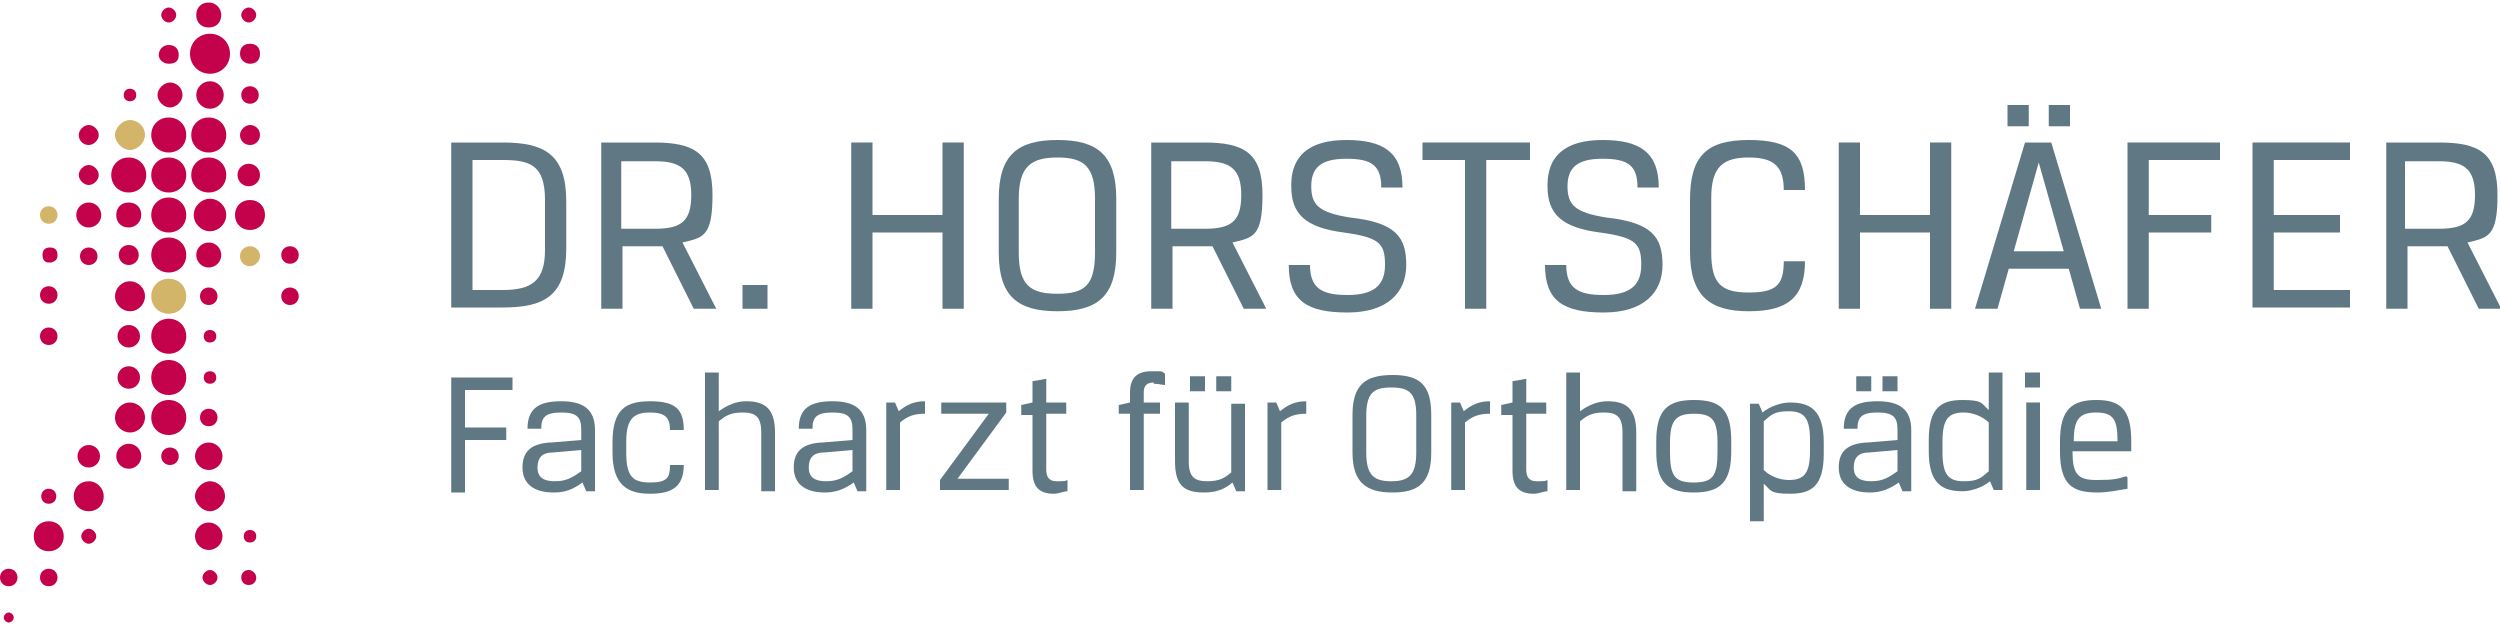 <?xml version="1.0" encoding="UTF-8"?>
<svg xmlns="http://www.w3.org/2000/svg" xmlns:i="http://ns.adobe.com/AdobeIllustrator/10.0/" id="Ebene_1" version="1.1" viewBox="0 0 200 50">
  <defs>
    <style>
      .st0 {
        fill: #c4014b;
      }

      .st1 {
        fill: #5f7884;
      }

      .st2 {
        fill: #d2b569;
      }
    </style>
  </defs>
  <g>
    <path class="st0" d="M13.5,1.8h0c-.3,0-.6-.3-.6-.6,0-.3.3-.6.6-.6.3,0,.6.3.6.6,0,.3-.3.6-.6.6h0Z"></path>
    <path class="st0" d="M19.9,1.8h0c-.3,0-.6-.3-.6-.6,0-.3.3-.6.6-.6.3,0,.6.3.6.6,0,.3-.3.6-.6.6h0Z"></path>
    <path class="st0" d="M17.7,1.2c0-.5-.4-1-1-1s-1,.4-1,1,.4,1,1,1,1-.4,1-1"></path>
    <path class="st0" d="M13.5,5.1c-.4,0-.8-.3-.8-.7,0-.4.3-.8.8-.8s.8.3.8.8-.3.7-.8.7h0Z"></path>
    <path class="st0" d="M15.2,4.3c0-.9.7-1.6,1.6-1.6h0c.9,0,1.6.7,1.6,1.6h0c0,.9-.7,1.6-1.6,1.6h0c-.9,0-1.6-.7-1.6-1.6h0Z"></path>
    <path class="st0" d="M20,5.1c-.4,0-.8-.3-.8-.8s.3-.8.8-.8.8.3.8.8-.3.8-.8.8h0Z"></path>
    <path class="st0" d="M9.9,7.6c0-.3.2-.5.5-.5h0c.3,0,.5.2.5.5h0c0,.3-.2.5-.5.5h0c-.3,0-.5-.2-.5-.5h0Z"></path>
    <path class="st0" d="M14.6,7.6c0-.6-.5-1-1-1s-1,.5-1,1,.5,1,1,1,1-.5,1-1"></path>
    <path class="st0" d="M17.9,7.6c0-.6-.5-1.1-1.1-1.1s-1.1.5-1.1,1.1.5,1.1,1.1,1.1,1.1-.5,1.1-1.1"></path>
    <path class="st0" d="M20,8.3c-.4,0-.7-.3-.7-.7,0-.4.3-.7.7-.7.4,0,.7.3.7.7,0,.4-.3.7-.7.7h0Z"></path>
    <path class="st0" d="M7.1,11.6h0c-.5,0-.8-.4-.8-.8,0-.4.4-.8.8-.8.4,0,.8.4.8.8,0,.4-.4.8-.8.8h0Z"></path>
    <path class="st2" d="M11.6,10.8c0-.7-.6-1.2-1.2-1.2s-1.2.6-1.2,1.2.6,1.2,1.2,1.2,1.2-.6,1.2-1.2"></path>
    <path class="st0" d="M14.9,10.8c0-.8-.6-1.4-1.4-1.4s-1.4.6-1.4,1.4.6,1.4,1.4,1.4,1.4-.6,1.4-1.4"></path>
    <path class="st0" d="M18.1,10.8c0-.8-.6-1.4-1.4-1.4s-1.4.6-1.4,1.4.6,1.4,1.4,1.4,1.4-.6,1.4-1.4"></path>
    <path class="st0" d="M19.2,10.8c0-.4.4-.8.8-.8h0c.4,0,.8.3.8.8h0c0,.4-.3.8-.8.8h0c-.4,0-.8-.3-.8-.8h0Z"></path>
    <path class="st0" d="M6.3,14c0-.4.4-.8.8-.8h0c.4,0,.8.4.8.8h0c0,.4-.4.8-.8.8h0c-.4,0-.8-.4-.8-.8h0Z"></path>
    <path class="st0" d="M11.7,14c0-.8-.6-1.4-1.4-1.4s-1.4.6-1.4,1.4.6,1.4,1.4,1.4,1.4-.6,1.4-1.4"></path>
    <path class="st0" d="M14.9,14c0-.8-.6-1.4-1.4-1.4s-1.4.6-1.4,1.4.6,1.4,1.4,1.4,1.4-.6,1.4-1.4"></path>
    <path class="st0" d="M18.1,14c0-.8-.6-1.4-1.4-1.4s-1.4.6-1.4,1.4.6,1.4,1.4,1.4,1.4-.6,1.4-1.4"></path>
    <path class="st0" d="M19,14c0-.5.4-.9.9-.9h0c.5,0,.9.4.9.9h0c0,.5-.4.9-.9.9h0c-.5,0-.9-.4-.9-.9h0Z"></path>
    <path class="st2" d="M3.9,17.9c-.4,0-.7-.3-.7-.7,0-.4.3-.7.7-.7s.7.3.7.7-.3.7-.7.7h0Z"></path>
    <path class="st0" d="M6.1,17.2c0-.6.5-1,1-1h0c.6,0,1,.5,1,1h0,0c0,.6-.5,1-1,1h0c-.6,0-1-.5-1-1h0Z"></path>
    <path class="st0" d="M9.3,17.2c0-.6.4-1,1-1h0c.6,0,1,.4,1,1h0c0,.6-.5,1-1,1h0c-.6,0-1-.4-1-1h0Z"></path>
    <path class="st0" d="M14.9,17.2c0-.8-.6-1.4-1.4-1.4s-1.4.6-1.4,1.4.6,1.4,1.4,1.4,1.4-.6,1.4-1.4"></path>
    <path class="st0" d="M18.1,17.2c0-.7-.6-1.3-1.3-1.3s-1.3.6-1.3,1.3.6,1.3,1.3,1.3,1.3-.6,1.3-1.3"></path>
    <path class="st0" d="M21.2,17.2c0-.7-.5-1.2-1.2-1.2s-1.2.5-1.2,1.2.5,1.2,1.2,1.2,1.2-.5,1.2-1.2"></path>
    <path class="st0" d="M3.9,21h0c-.3,0-.5-.2-.5-.6s.2-.6.6-.6.6.2.6.6-.2.5-.5.6h0Z"></path>
    <path class="st0" d="M7.1,21.2h0c-.4,0-.7-.3-.7-.7s.3-.7.7-.7.7.3.7.7c0,.4-.3.7-.7.7h0Z"></path>
    <path class="st0" d="M9.5,20.4c0-.5.4-.8.8-.8h0c.5,0,.8.4.8.8h0c0,.5-.4.8-.8.8h0c-.5,0-.8-.4-.8-.8h0Z"></path>
    <path class="st0" d="M14.9,20.4c0-.8-.6-1.4-1.4-1.4s-1.4.6-1.4,1.4.6,1.4,1.4,1.4,1.4-.6,1.4-1.4"></path>
    <path class="st0" d="M15.7,20.4c0-.6.5-1,1-1h0c.6,0,1,.5,1,1h0c0,.6-.5,1-1,1h0c-.6,0-1-.5-1-1h0Z"></path>
    <path class="st2" d="M20,21.3h0c-.5,0-.8-.4-.8-.8,0-.5.4-.8.8-.8.5,0,.8.4.8.8s-.4.8-.8.8h0Z"></path>
    <path class="st0" d="M22.5,20.4c0-.4.3-.7.7-.7h0c.4,0,.7.3.7.7h0c0,.4-.3.7-.7.7h0c-.4,0-.7-.3-.7-.7h0Z"></path>
    <path class="st0" d="M3.9,24.3c-.4,0-.7-.3-.7-.7s.3-.7.7-.7.7.3.7.7c0,.4-.3.7-.7.7h0Z"></path>
    <path class="st0" d="M9.2,23.7c0-.6.5-1.2,1.2-1.2h0c.6,0,1.2.5,1.2,1.2h0,0c0,.6-.5,1.2-1.2,1.2h0c-.6,0-1.2-.5-1.2-1.2h0Z"></path>
    <path class="st2" d="M14.9,23.7c0-.8-.6-1.4-1.4-1.4s-1.4.6-1.4,1.4.6,1.4,1.4,1.4,1.4-.6,1.4-1.4"></path>
    <path class="st0" d="M16,23.7c0-.4.3-.7.7-.7h0c.4,0,.7.3.7.7h0c0,.4-.3.7-.7.7h0c-.4,0-.7-.3-.7-.7h0Z"></path>
    <path class="st0" d="M23.2,24.4h0c-.4,0-.7-.3-.7-.7s.3-.7.7-.7.7.3.7.7c0,.4-.3.7-.7.7h0Z"></path>
    <path class="st0" d="M3.9,27.6h0c-.4,0-.7-.3-.7-.7,0-.4.3-.7.7-.7.4,0,.7.3.7.7,0,.4-.3.7-.7.7h0Z"></path>
    <path class="st0" d="M9.4,26.9c0-.5.4-.9.9-.9h0c.5,0,.9.4.9.9h0c0,.5-.4.9-.9.9h0c-.5,0-.9-.4-.9-.9h0Z"></path>
    <path class="st0" d="M14.9,26.9c0-.8-.6-1.4-1.4-1.4s-1.4.6-1.4,1.4.6,1.4,1.4,1.4,1.4-.6,1.4-1.4"></path>
    <path class="st0" d="M16.3,26.9c0-.3.2-.5.5-.5h0c.3,0,.5.2.5.5h0c0,.3-.2.5-.5.5h0c-.3,0-.5-.2-.5-.5h0Z"></path>
    <g>
      <path class="st0" d="M9.2,33.4c0-.6.5-1.2,1.2-1.2h0c.6,0,1.2.5,1.2,1.2h0,0c0,.6-.5,1.2-1.2,1.2h0c-.6,0-1.2-.5-1.2-1.2h0Z"></path>
      <path class="st0" d="M14.9,33.4c0,.8-.6,1.4-1.4,1.4s-1.4-.6-1.4-1.4.6-1.4,1.4-1.4,1.4.6,1.4,1.4"></path>
      <path class="st0" d="M16,33.4c0-.4.3-.7.7-.7h0c.4,0,.7.3.7.7h0c0,.4-.3.7-.7.7h0c-.4,0-.7-.3-.7-.7h0Z"></path>
      <path class="st0" d="M9.4,30.2c0-.5.4-.9.9-.9h0c.5,0,.9.4.9.9h0c0,.5-.4.9-.9.9h0c-.5,0-.9-.4-.9-.9h0Z"></path>
      <path class="st0" d="M14.9,30.2c0,.8-.6,1.4-1.4,1.4s-1.4-.6-1.4-1.4.6-1.4,1.4-1.4,1.4.6,1.4,1.4"></path>
      <path class="st0" d="M16.3,30.2c0-.3.2-.5.5-.5h0c.3,0,.5.2.5.5h0c0,.3-.2.5-.5.5h0c-.3,0-.5-.2-.5-.5h0Z"></path>
    </g>
    <path class="st0" d="M8,36.5c0-.5-.4-.9-.9-.9s-.9.4-.9.9.4.9.9.9.9-.4.9-.9"></path>
    <path class="st0" d="M9.3,36.5c0-.6.5-1,1-1h0c.6,0,1,.5,1,1h0,0c0,.6-.5,1-1,1h0c-.6,0-1-.5-1-1h0Z"></path>
    <path class="st0" d="M12.9,36.5c0-.4.3-.7.7-.7h0c.4,0,.7.3.7.7h0c0,.4-.3.7-.7.7h0c-.4,0-.7-.3-.7-.7h0Z"></path>
    <path class="st0" d="M17.8,36.5c0-.6-.5-1.1-1.1-1.1s-1.1.5-1.1,1.1.5,1.1,1.1,1.1,1.1-.5,1.1-1.1"></path>
    <path class="st0" d="M3.3,39.7c0-.4.3-.6.6-.6h0c.4,0,.6.3.6.6h0c0,.4-.3.6-.6.6h0c-.4,0-.6-.3-.6-.6h0Z"></path>
    <path class="st0" d="M8.3,39.7c0-.6-.5-1.2-1.2-1.2s-1.2.5-1.2,1.2.5,1.2,1.2,1.2,1.2-.5,1.2-1.2"></path>
    <path class="st0" d="M18,39.7c0-.7-.6-1.2-1.2-1.2s-1.2.6-1.2,1.2.6,1.2,1.2,1.2,1.2-.6,1.2-1.2"></path>
    <path class="st0" d="M5.1,42.9c0-.7-.5-1.2-1.2-1.2s-1.2.5-1.2,1.2.5,1.2,1.2,1.2,1.2-.5,1.2-1.2"></path>
    <path class="st0" d="M6.5,42.9c0-.3.3-.6.6-.6h0c.3,0,.6.3.6.6h0c0,.3-.3.6-.6.6h0c-.3,0-.6-.3-.6-.6h0Z"></path>
    <path class="st0" d="M15.6,42.9c0-.6.5-1.1,1.1-1.1h0c.6,0,1.1.5,1.1,1.1h0,0c0,.6-.5,1.1-1.1,1.1h0c-.6,0-1.1-.5-1.1-1.1h0Z"></path>
    <path class="st0" d="M19.5,42.9c0-.3.2-.5.5-.5h0c.3,0,.5.2.5.5h0,0c0,.3-.2.5-.5.5h0c-.3,0-.5-.2-.5-.5h0Z"></path>
    <path class="st0" d="M0,46.2c0-.4.3-.7.7-.7h0c.4,0,.7.3.7.7h0,0c0,.4-.3.7-.7.7h0c-.4,0-.7-.3-.7-.7h0Z"></path>
    <path class="st0" d="M3.2,46.2c0-.4.3-.7.7-.7h0c.4,0,.7.3.7.7h0,0c0,.4-.3.7-.7.7h0c-.4,0-.7-.3-.7-.7h0Z"></path>
    <path class="st0" d="M16.2,46.2c0-.3.3-.6.6-.6h0c.3,0,.6.3.6.6h0,0c0,.3-.3.6-.6.6h0c-.3,0-.6-.3-.6-.6h0Z"></path>
    <path class="st0" d="M19.3,46.2c0-.4.3-.6.6-.6h0c.3,0,.6.3.6.6h0c0,.4-.3.6-.6.6h0c-.4,0-.6-.3-.6-.6h0Z"></path>
    <path class="st0" d="M.3,49.4c0-.2.2-.4.4-.4h0c.2,0,.4.2.4.4h0c0,.2-.2.4-.4.4h0c-.2,0-.4-.2-.4-.4H.3Z"></path>
  </g>
  <g>
    <g>
      <path class="st1" d="M36.1,39.3v-9.1h4.9v1h-3.8v3h3.3v1h-3.3v4.2h-1.1Z"></path>
      <path class="st1" d="M44.1,35.4l2.4-.2v-.8c0-1-.3-1.4-1.6-1.4s-1.6.4-1.6,1.3h-1.1c0-1.7,1-2.2,2.7-2.2s2.7.6,2.7,2.3v4.9h-.7l-.3-.7c-.7.5-1.3.8-2.3.8-1.6,0-2.5-.7-2.5-2s.7-1.9,2.2-2ZM46.5,37.7v-1.7l-2.3.2c-.8,0-1.2.4-1.2,1.2s.5,1.1,1.4,1.1,1.4-.3,2.1-.8Z"></path>
      <path class="st1" d="M50.1,35.4v.8c0,1.9.5,2.4,1.9,2.4s1.6-.4,1.6-1.4h1.1c0,1.7-.9,2.3-2.7,2.3s-3-.7-3-3.3v-.8c0-2.6,1-3.3,3-3.3s2.7.6,2.7,2.3h-1.1c0-1-.4-1.4-1.6-1.4s-1.9.4-1.9,2.3Z"></path>
      <path class="st1" d="M57.5,32.9c.7-.5,1.4-.8,2.2-.8,1.6,0,2.3.7,2.3,2.5v4.7h-1.1v-4.7c0-1.3-.5-1.6-1.5-1.6s-1.4.3-1.9.7v5.5h-1.1v-9.4h1.1v3Z"></path>
      <path class="st1" d="M65.8,35.4l2.4-.2v-.8c0-1-.3-1.4-1.6-1.4s-1.6.4-1.6,1.3h-1.1c0-1.7,1-2.2,2.7-2.2s2.7.6,2.7,2.3v4.9h-.7l-.3-.7c-.7.5-1.4.8-2.3.8-1.6,0-2.5-.7-2.5-2s.7-1.9,2.2-2ZM68.2,37.7v-1.7l-2.3.2c-.8,0-1.2.4-1.2,1.2s.5,1.1,1.4,1.1,1.4-.3,2.1-.8Z"></path>
      <path class="st1" d="M74,33.1c-.9,0-1.4.2-2,.7v5.4h-1.1v-7h.7l.3.7c.6-.5,1.2-.8,2.1-.8v1Z"></path>
      <path class="st1" d="M75.3,32.2h5.2v.8l-3.9,5.3h4.1v.9h-5.5v-.8l3.9-5.3h-3.8v-.9Z"></path>
      <path class="st1" d="M82.6,33.2h-.9v-.8l.9-.2v-1.7l1.1-.2v1.9h1.6v.9h-1.6v4.5c0,.5.2.9.8.9s.7,0,.9-.1v.9c-.3,0-.7.2-1.1.2-1.2,0-1.7-.6-1.7-1.8v-4.4Z"></path>
      <path class="st1" d="M92.3,30.6c-.6,0-.8.3-.8.8v.8h1.3v.9h-1.3v6.1h-1.1v-6.1h-.9v-.7l.9-.2v-.8c0-1.2.6-1.7,1.7-1.7s.8,0,1.1.2v.9c-.2,0-.5-.1-.9-.1Z"></path>
      <path class="st1" d="M98.9,39.3l-.3-.7c-.7.6-1.4.8-2.3.8-1.6,0-2.3-.6-2.3-2.5v-4.7h1.1v4.7c0,1.3.5,1.6,1.5,1.6s1.4-.3,1.9-.7v-5.5h1.1v7h-.7ZM95.2,30.1h1.2v1.2h-1.2v-1.2ZM97.3,30.1h1.2v1.2h-1.2v-1.2Z"></path>
      <path class="st1" d="M104.5,33.1c-.9,0-1.4.2-2,.7v5.4h-1.1v-7h.7l.3.7c.6-.5,1.2-.8,2.1-.8v1Z"></path>
      <path class="st1" d="M108.2,33.2c0-2.4,1-3.2,3.2-3.2s3.1.8,3.1,3.2v3c0,2.4-1,3.2-3.1,3.2s-3.2-.8-3.2-3.2v-3ZM113.3,33.2c0-1.8-.6-2.2-2-2.2s-2,.4-2,2.3v2.9c0,1.8.6,2.3,2,2.3s2-.5,2-2.3v-3Z"></path>
      <path class="st1" d="M119.2,33.1c-.9,0-1.4.2-2,.7v5.4h-1.1v-7h.7l.3.7c.6-.5,1.2-.8,2.1-.8v1Z"></path>
      <path class="st1" d="M121,33.2h-.9v-.8l.9-.2v-1.7l1.1-.2v1.9h1.6v.9h-1.6v4.5c0,.5.2.9.8.9s.7,0,.9-.1v.9c-.3,0-.7.2-1.1.2-1.2,0-1.7-.6-1.7-1.8v-4.4Z"></path>
      <path class="st1" d="M126.4,32.9c.7-.5,1.4-.8,2.2-.8,1.6,0,2.3.7,2.3,2.5v4.7h-1.1v-4.7c0-1.3-.5-1.6-1.5-1.6s-1.4.3-1.9.7v5.5h-1.1v-9.4h1.1v3Z"></path>
      <path class="st1" d="M138.5,36.1c0,2.5-.9,3.3-3,3.3s-3-.8-3-3.3v-.8c0-2.5.9-3.3,3-3.3s3,.7,3,3.3v.8ZM137.4,35.4c0-1.9-.5-2.3-1.9-2.3s-1.9.5-1.9,2.3v.8c0,1.9.4,2.4,1.9,2.4s1.9-.5,1.9-2.4v-.8Z"></path>
      <path class="st1" d="M145.9,35.3v1c0,2.6-1,3.2-2.7,3.2s-1.5-.3-2.1-.8v3h-1.1v-9.4h.7l.3.7c.6-.5,1.5-.8,2.2-.8,1.6,0,2.7.6,2.7,3.2ZM141.1,33.8v3.8c.5.5,1.3.8,2,.8,1.2,0,1.7-.5,1.7-2.3v-.9c0-1.8-.5-2.3-1.7-2.3s-1.4.3-2,.8Z"></path>
      <path class="st1" d="M149.4,35.4l2.4-.2v-.8c0-1-.3-1.4-1.6-1.4s-1.6.4-1.6,1.3h-1.1c0-1.7,1-2.2,2.7-2.2s2.7.6,2.7,2.3v4.9h-.7l-.3-.7c-.7.5-1.4.8-2.3.8-1.6,0-2.5-.7-2.5-2s.7-1.9,2.2-2ZM151.8,37.7v-1.7l-2.3.2c-.8,0-1.2.4-1.2,1.2s.5,1.1,1.4,1.1,1.4-.3,2.1-.8ZM148.5,30.1h1.2v1.2h-1.2v-1.2ZM150.6,30.1h1.2v1.2h-1.2v-1.2Z"></path>
      <path class="st1" d="M154.3,36.2v-1c0-2.6,1-3.2,2.7-3.2s1.5.3,2.1.8v-3h1.1v9.4h-.7l-.3-.7c-.6.5-1.5.8-2.2.8-1.6,0-2.7-.6-2.7-3.2ZM159.1,37.6v-3.8c-.5-.5-1.3-.8-2-.8-1.2,0-1.7.5-1.7,2.3v.9c0,1.8.5,2.3,1.7,2.3s1.4-.3,2-.8Z"></path>
      <path class="st1" d="M162,29.8h1.2v1.2h-1.2v-1.2ZM162.1,32.2h1.1v7h-1.1v-7Z"></path>
      <path class="st1" d="M170.2,38.2v.9c-.7.1-1.5.3-2.4.3-2,0-3-.6-3-3.3v-.8c0-2.6,1-3.3,2.9-3.3s2.8.7,2.8,3.3v.8h-4.7c0,1.8.4,2.3,1.9,2.3s1.7-.1,2.4-.3ZM169.4,35.3c0-1.7-.3-2.3-1.7-2.3s-1.8.6-1.8,2.3h3.6Z"></path>
    </g>
    <g>
      <path class="st1" d="M36.1,24.7v-13.3h4.1c3.3,0,5.1.9,5.1,4.7v3.8c0,3.8-1.8,4.7-5.1,4.7h-4.1ZM37.8,12.8v10.4h2.4c2.3,0,3.4-.7,3.4-3.2v-4c0-2.8-1.2-3.2-3.4-3.2h-2.4Z"></path>
      <path class="st1" d="M48,11.4h4.3c3.2,0,4.7.8,4.7,4.2s-.8,3.4-2.4,3.8l2.7,5.3h-1.8l-2.5-5h-3.2v5h-1.7v-13.3ZM52.4,18.3c2.1,0,2.9-.6,2.9-2.7s-.9-2.7-2.9-2.7h-2.7v5.4h2.7Z"></path>
      <path class="st1" d="M59.4,22.8h2v1.9h-2v-1.9Z"></path>
      <path class="st1" d="M77.1,24.7h-1.7v-6.1h-5.6v6.1h-1.7v-13.3h1.7v5.8h5.6v-5.8h1.7v13.3Z"></path>
      <path class="st1" d="M79.9,15.9c0-3.5,1.5-4.7,4.7-4.7s4.7,1.2,4.7,4.7v4.3c0,3.5-1.5,4.7-4.7,4.7s-4.7-1.2-4.7-4.7v-4.3ZM87.6,15.9c0-2.6-.9-3.3-3-3.3s-3.1.7-3.1,3.3v4.3c0,2.6.9,3.3,3.1,3.3s3-.7,3-3.3v-4.3Z"></path>
      <path class="st1" d="M92,11.4h4.3c3.2,0,4.7.8,4.7,4.2s-.8,3.4-2.4,3.8l2.7,5.3h-1.8l-2.5-5h-3.2v5h-1.7v-13.3ZM96.4,18.3c2.1,0,2.9-.6,2.9-2.7s-.9-2.7-2.9-2.7h-2.7v5.4h2.7Z"></path>
      <path class="st1" d="M103.3,14.8c0-2.3,1.4-3.6,4.4-3.6s4.5,1,4.5,3.8h-1.7c0-1.8-.8-2.3-2.8-2.3s-2.8.7-2.8,2.2.6,2.1,3.1,2.5c3.7.4,4.5,1.6,4.5,3.8s-1.5,3.8-4.7,3.8-4.7-.9-4.7-3.8h1.7c0,1.9,1,2.4,3,2.4s3-.7,3-2.4-.4-2.2-3.3-2.6c-3.1-.4-4.2-1.5-4.2-3.7Z"></path>
      <path class="st1" d="M117.3,12.8h-3.5v-1.4h8.6v1.4h-3.5v11.9h-1.7v-11.9Z"></path>
      <path class="st1" d="M123.8,14.8c0-2.3,1.4-3.6,4.4-3.6s4.5,1,4.5,3.8h-1.7c0-1.8-.8-2.3-2.8-2.3s-2.8.7-2.8,2.2.6,2.1,3.1,2.5c3.7.4,4.5,1.6,4.5,3.8s-1.5,3.8-4.7,3.8-4.7-.9-4.7-3.8h1.7c0,1.9,1,2.4,3,2.4s3-.7,3-2.4-.4-2.2-3.3-2.6c-3.1-.4-4.2-1.5-4.2-3.7Z"></path>
      <path class="st1" d="M142.7,20.9h1.7c0,2.9-1.4,4-4.5,4s-4.7-1.2-4.7-4.8v-4.1c0-3.5,1.3-4.8,4.7-4.8s4.5,1.1,4.5,4h-1.7c0-1.9-.8-2.6-2.8-2.6s-3,.7-3,3.2v4.4c0,2.5.8,3.2,3,3.2s2.8-.6,2.8-2.5Z"></path>
      <path class="st1" d="M156.1,24.7h-1.7v-6.1h-5.6v6.1h-1.7v-13.3h1.7v5.8h5.6v-5.8h1.7v13.3Z"></path>
      <path class="st1" d="M165.5,21.5h-4.8l-.9,3.2h-1.8l4-13.3h2.1l4,13.3h-1.7l-.9-3.2ZM160.6,8.4h1.7v1.7h-1.7v-1.7ZM161.1,20.1h4l-2-7.1h0l-2,7.1ZM163.9,8.4h1.7v1.7h-1.7v-1.7Z"></path>
      <path class="st1" d="M170.2,24.7v-13.3h7.4v1.4h-5.7v4.4h5v1.4h-5v6.1h-1.7Z"></path>
      <path class="st1" d="M180.2,11.4h7.8v1.4h-6.1v4.4h5.3v1.4h-5.3v4.6h6.1v1.4h-7.8v-13.3Z"></path>
      <path class="st1" d="M190.8,11.4h4.3c3.2,0,4.7.8,4.7,4.2s-.8,3.4-2.4,3.8l2.7,5.3h-1.8l-2.5-5h-3.2v5h-1.7v-13.3ZM195.1,18.3c2.1,0,2.9-.6,2.9-2.7s-.9-2.7-2.9-2.7h-2.7v5.4h2.7Z"></path>
    </g>
  </g>
</svg>
